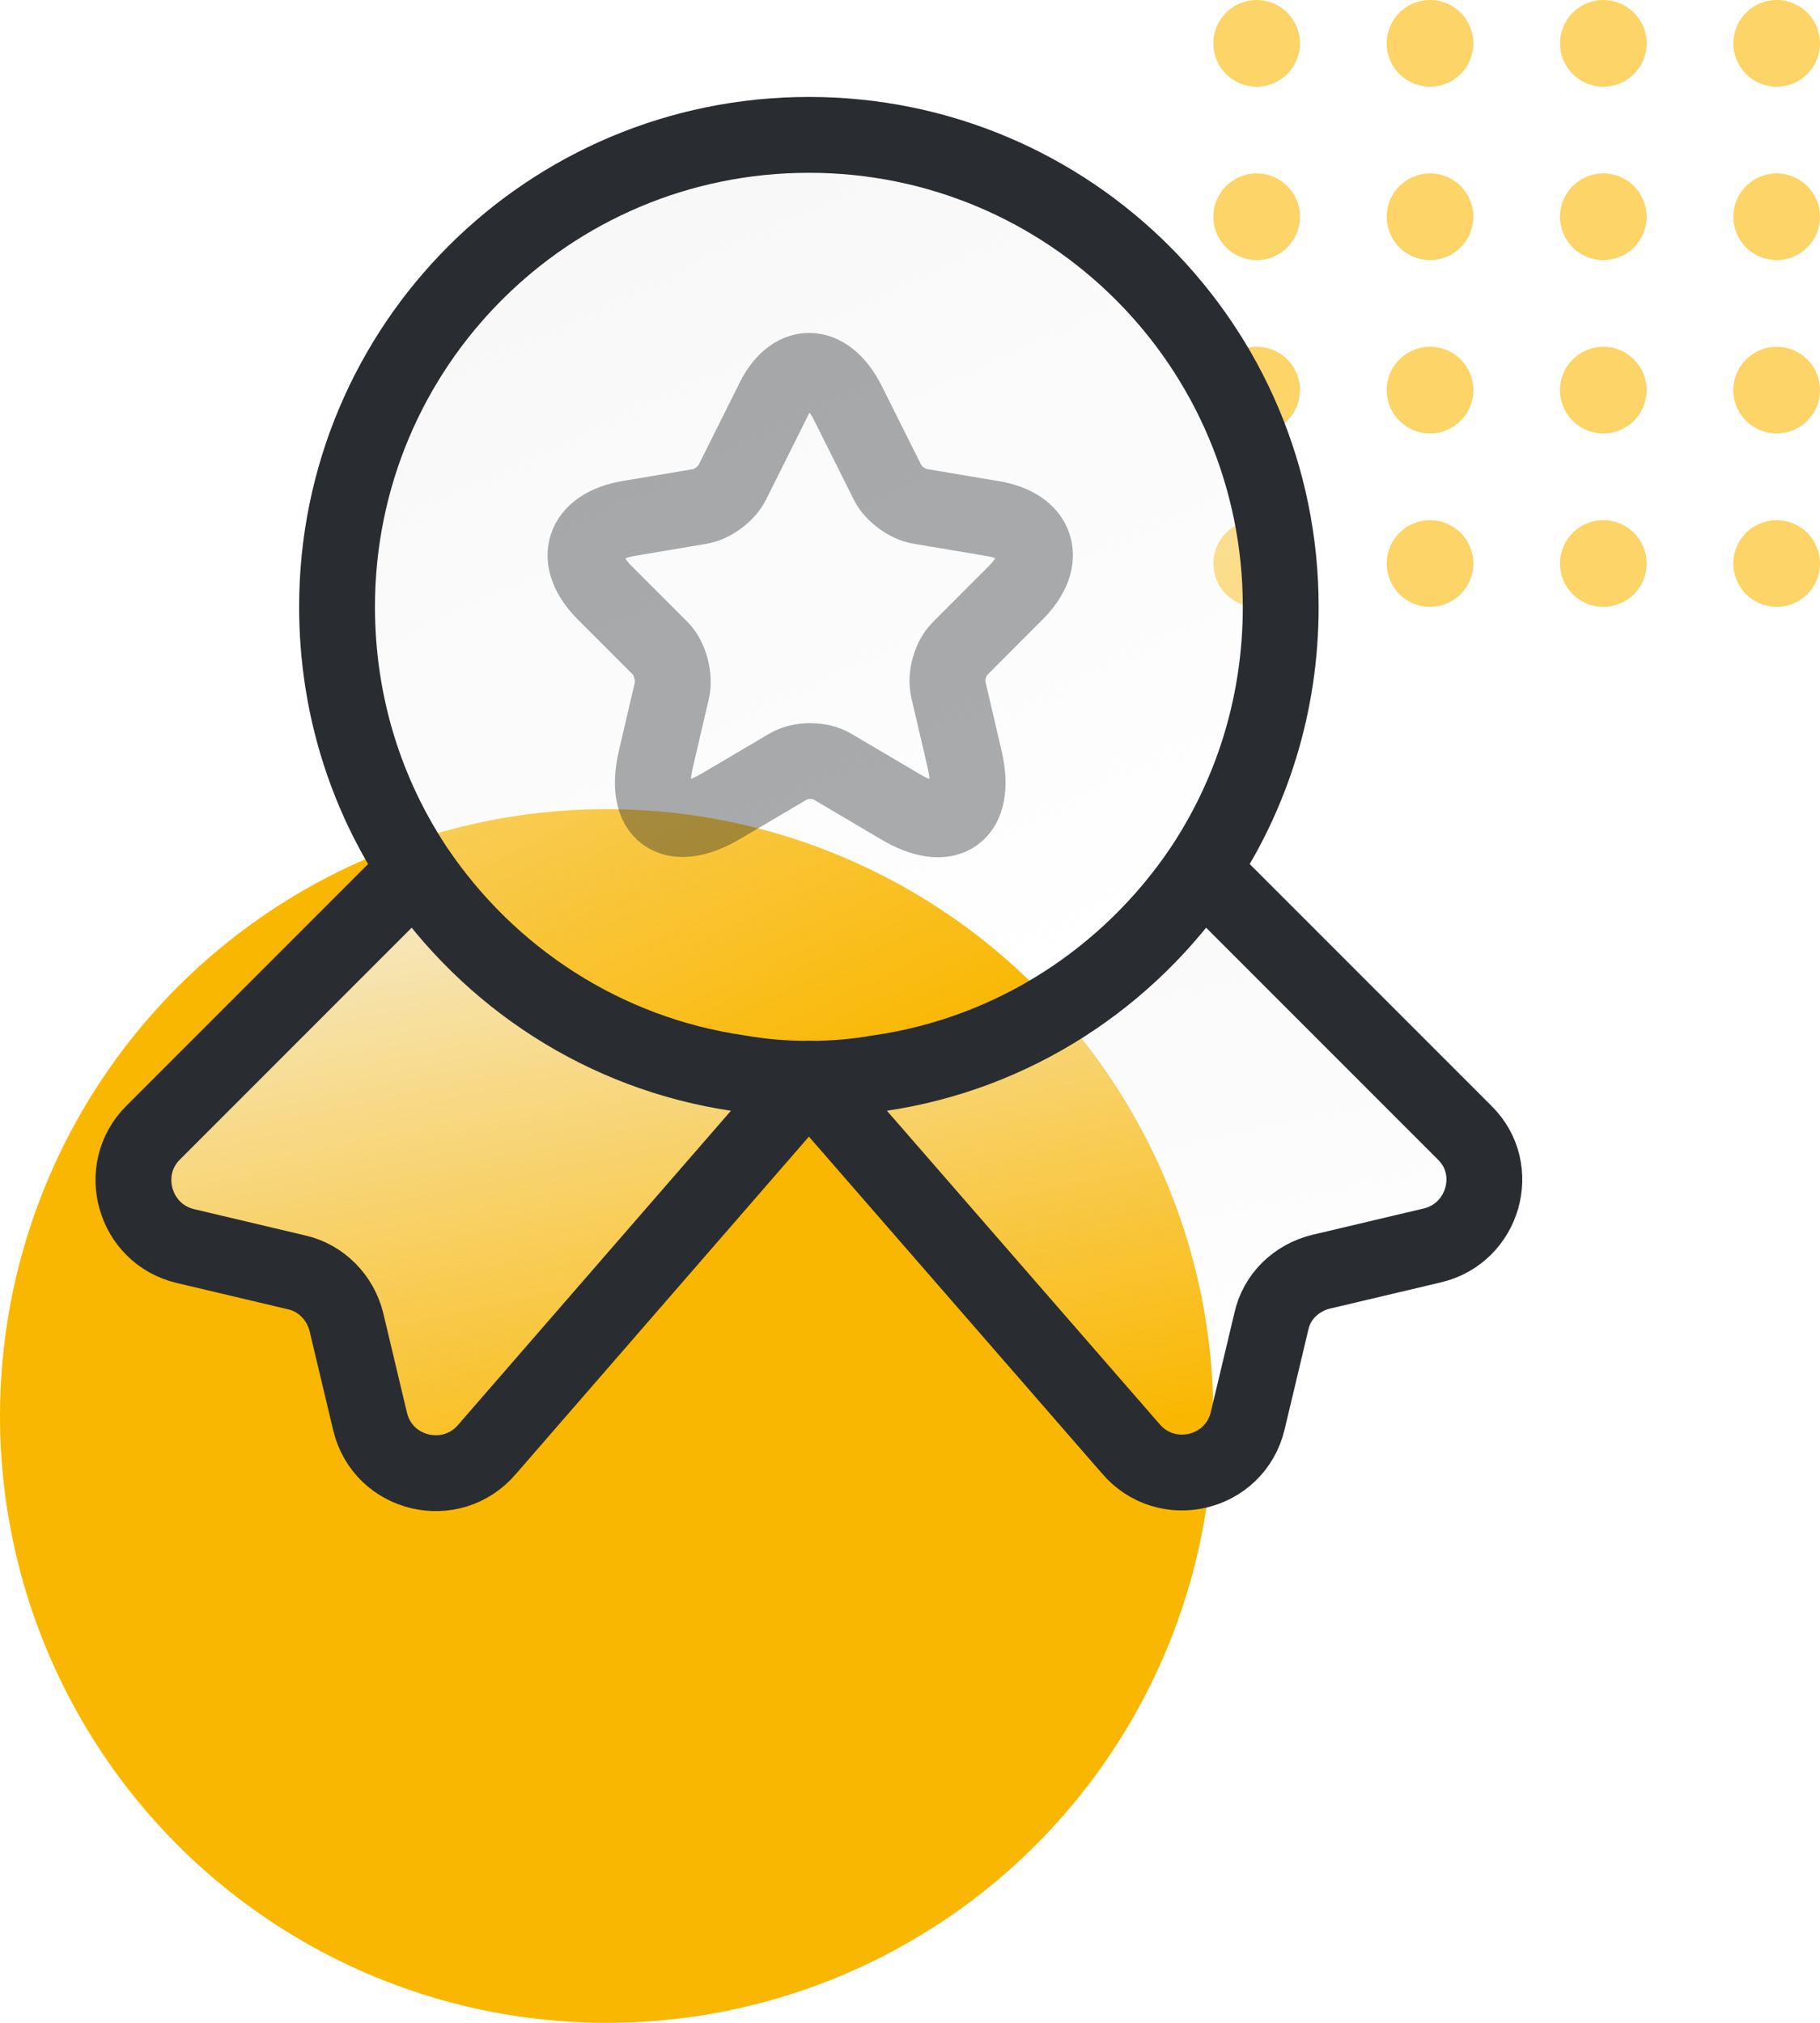 <svg width="36" height="40" viewBox="0 0 36 40" fill="none"
    xmlns="http://www.w3.org/2000/svg">
    <circle cx="12" cy="28" r="12" fill="#FAB701" />
    <g opacity="0.6">
        <circle cx="24.857" cy="0.857" r="0.857" fill="#FAB701" />
        <circle cx="28.286" cy="0.857" r="0.857" fill="#FAB701" />
        <circle cx="31.714" cy="0.857" r="0.857" fill="#FAB701" />
        <circle cx="35.143" cy="0.857" r="0.857" fill="#FAB701" />
        <circle cx="24.857" cy="4.286" r="0.857" fill="#FAB701" />
        <circle cx="28.286" cy="4.286" r="0.857" fill="#FAB701" />
        <circle cx="31.714" cy="4.286" r="0.857" fill="#FAB701" />
        <circle cx="35.143" cy="4.286" r="0.857" fill="#FAB701" />
        <circle cx="24.857" cy="7.714" r="0.857" fill="#FAB701" />
        <circle cx="28.286" cy="7.714" r="0.857" fill="#FAB701" />
        <circle cx="31.714" cy="7.714" r="0.857" fill="#FAB701" />
        <circle cx="35.143" cy="7.714" r="0.857" fill="#FAB701" />
        <circle cx="24.857" cy="11.143" r="0.857" fill="#FAB701" />
        <circle cx="28.286" cy="11.143" r="0.857" fill="#FAB701" />
        <circle cx="31.714" cy="11.143" r="0.857" fill="#FAB701" />
        <circle cx="35.143" cy="11.143" r="0.857" fill="#FAB701" />
    </g>
    <g filter="url(#filter0_b_824_912)">
        <path d="M25.333 12C25.333 13.933 24.76 15.707 23.773 17.187C22.333 19.32 20.053 20.827 17.4 21.213C16.947 21.293 16.48 21.333 16 21.333C15.52 21.333 15.053 21.293 14.6 21.213C11.947 20.827 9.667 19.32 8.227 17.187C7.24 15.707 6.667 13.933 6.667 12C6.667 6.84 10.84 2.667 16 2.667C21.16 2.667 25.333 6.84 25.333 12Z" fill="url(#paint0_linear_824_912)" />
        <path d="M25.333 12C25.333 13.933 24.76 15.707 23.773 17.187C22.333 19.32 20.053 20.827 17.4 21.213C16.947 21.293 16.48 21.333 16 21.333C15.52 21.333 15.053 21.293 14.6 21.213C11.947 20.827 9.667 19.32 8.227 17.187C7.24 15.707 6.667 13.933 6.667 12C6.667 6.84 10.84 2.667 16 2.667C21.16 2.667 25.333 6.84 25.333 12Z" stroke="#292D32" stroke-width="1.5" stroke-linecap="round" stroke-linejoin="round" />
    </g>
    <g filter="url(#filter1_b_824_912)">
        <path d="M28.333 24.627L26.133 25.147C25.64 25.267 25.253 25.64 25.147 26.133L24.68 28.093C24.427 29.16 23.067 29.48 22.36 28.64L16 21.333L9.64 28.653C8.933 29.493 7.573 29.173 7.32 28.107L6.853 26.147C6.733 25.653 6.347 25.267 5.867 25.16L3.667 24.64C2.653 24.4 2.293 23.133 3.027 22.4L8.227 17.2C9.667 19.333 11.947 20.84 14.6 21.227C15.053 21.307 15.52 21.347 16 21.347C16.48 21.347 16.947 21.307 17.4 21.227C20.053 20.84 22.333 19.333 23.773 17.2L28.973 22.4C29.707 23.12 29.347 24.387 28.333 24.627Z" fill="url(#paint1_linear_824_912)" />
        <path d="M28.333 24.627L26.133 25.147C25.64 25.267 25.253 25.64 25.147 26.133L24.68 28.093C24.427 29.16 23.067 29.48 22.36 28.64L16 21.333L9.64 28.653C8.933 29.493 7.573 29.173 7.32 28.107L6.853 26.147C6.733 25.653 6.347 25.267 5.867 25.16L3.667 24.64C2.653 24.4 2.293 23.133 3.027 22.4L8.227 17.2C9.667 19.333 11.947 20.84 14.6 21.227C15.053 21.307 15.52 21.347 16 21.347C16.48 21.347 16.947 21.307 17.4 21.227C20.053 20.84 22.333 19.333 23.773 17.2L28.973 22.4C29.707 23.12 29.347 24.387 28.333 24.627Z" stroke="#292D32" stroke-width="1.5" stroke-linecap="round" stroke-linejoin="round" />
    </g>
    <path opacity="0.4" d="M16.773 7.973L17.56 9.547C17.667 9.76 17.947 9.973 18.2 10.013L19.627 10.253C20.533 10.4 20.747 11.067 20.093 11.72L18.987 12.827C18.8 13.013 18.693 13.373 18.76 13.64L19.08 15.013C19.333 16.093 18.76 16.52 17.8 15.947L16.467 15.16C16.227 15.013 15.827 15.013 15.587 15.16L14.253 15.947C13.293 16.507 12.72 16.093 12.973 15.013L13.293 13.64C13.347 13.387 13.253 13.013 13.067 12.827L11.96 11.72C11.307 11.067 11.52 10.413 12.427 10.253L13.853 10.013C14.093 9.973 14.373 9.76 14.48 9.547L15.267 7.973C15.653 7.12 16.347 7.12 16.773 7.973Z" stroke="#292D32" stroke-width="1.5" stroke-linecap="round" stroke-linejoin="round" />
    <defs>
        <filter id="filter0_b_824_912" x="-0.083" y="-4.083" width="32.167" height="32.167" filterUnits="userSpaceOnUse" color-interpolation-filters="sRGB">
            <feFlood flood-opacity="0" result="BackgroundImageFix" />
            <feGaussianBlur in="BackgroundImageFix" stdDeviation="3" />
            <feComposite in2="SourceAlpha" operator="in" result="effect1_backgroundBlur_824_912" />
            <feBlend mode="normal" in="SourceGraphic" in2="effect1_backgroundBlur_824_912" result="shape" />
        </filter>
        <filter id="filter1_b_824_912" x="-4.112" y="10.45" width="40.224" height="25.432" filterUnits="userSpaceOnUse" color-interpolation-filters="sRGB">
            <feFlood flood-opacity="0" result="BackgroundImageFix" />
            <feGaussianBlur in="BackgroundImageFix" stdDeviation="3" />
            <feComposite in2="SourceAlpha" operator="in" result="effect1_backgroundBlur_824_912" />
            <feBlend mode="normal" in="SourceGraphic" in2="effect1_backgroundBlur_824_912" result="shape" />
        </filter>
        <linearGradient id="paint0_linear_824_912" x1="6.667" y1="-0.368" x2="16.916" y2="21.628" gradientUnits="userSpaceOnUse">
            <stop stop-color="#F5F5F5" />
            <stop offset="1" stop-color="#F5F5F5" stop-opacity="0" />
        </linearGradient>
        <linearGradient id="paint1_linear_824_912" x1="2.639" y1="15.26" x2="6.052" y2="31.662" gradientUnits="userSpaceOnUse">
            <stop stop-color="#F5F5F5" />
            <stop offset="1" stop-color="#F5F5F5" stop-opacity="0" />
        </linearGradient>
    </defs>
</svg>